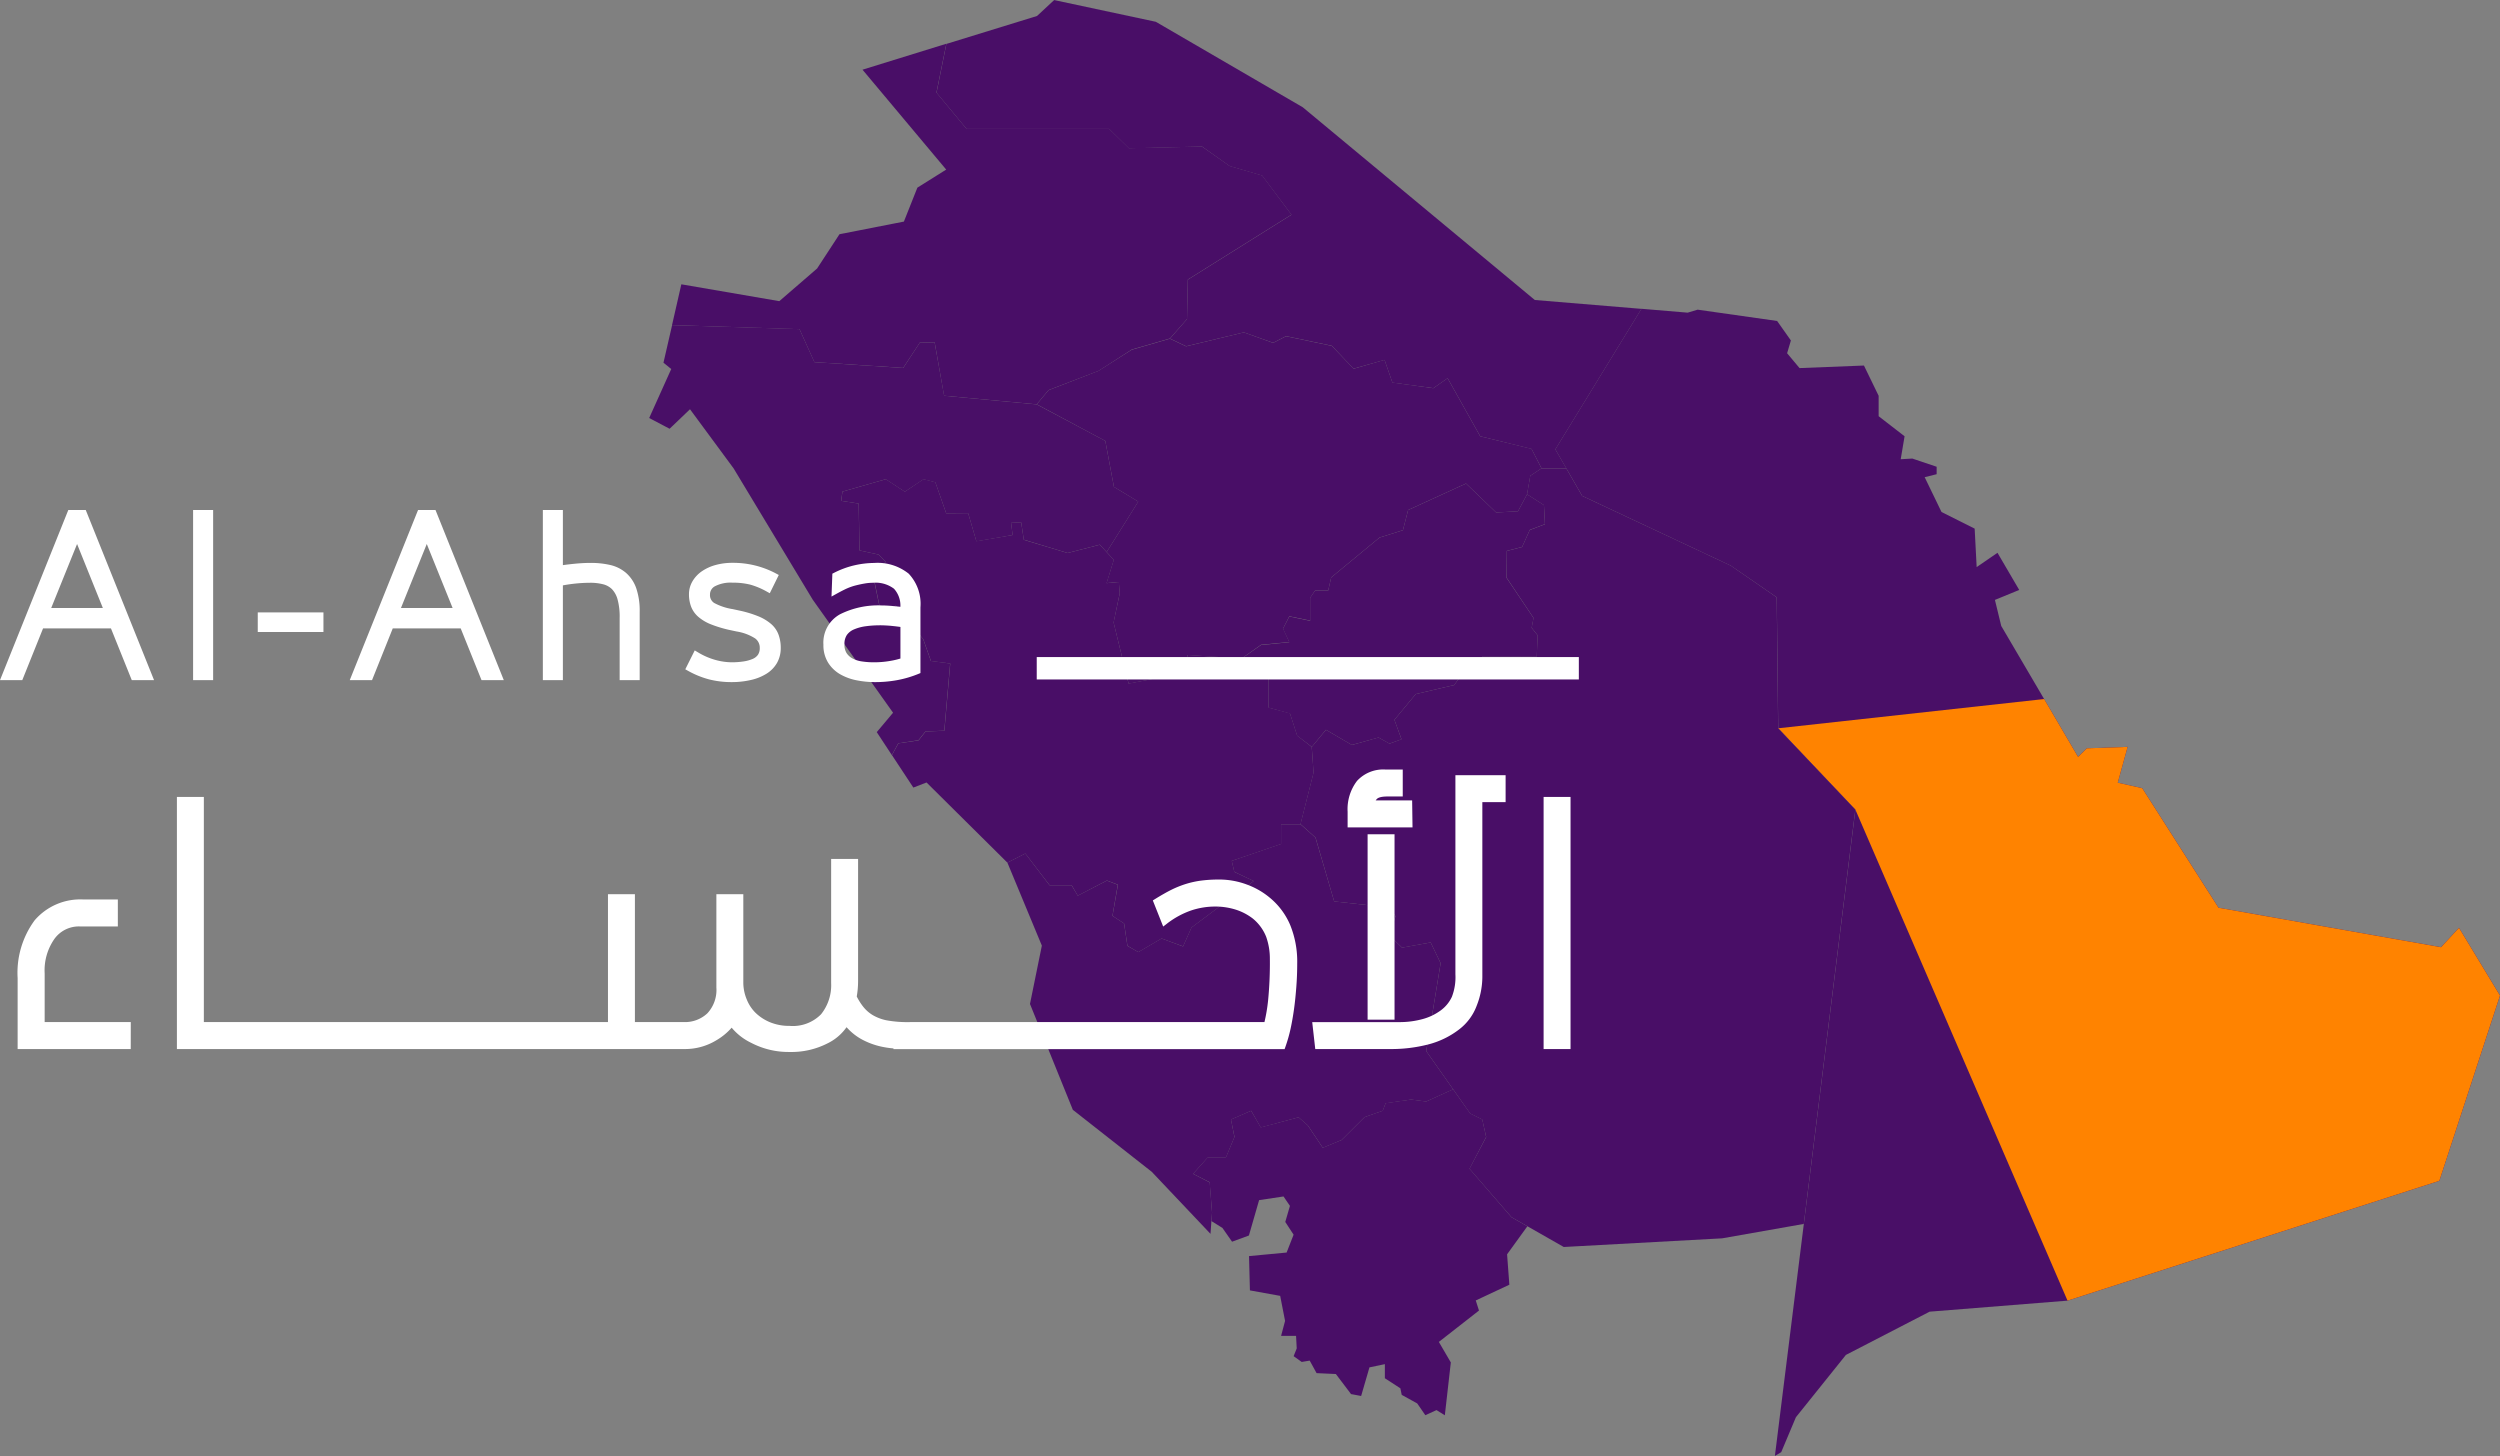 <svg xmlns="http://www.w3.org/2000/svg" width="204.146" height="118.893" viewBox="0 0 204.146 118.893">
  <rect x="0" y="0" width="204.146" height="118.893" fill="#808080" stroke="none"/>
  <g id="Group_229" data-name="Group 229" transform="translate(1523.799 -4854.919)">
    <path id="Path_9334" data-name="Path 9334" d="M147.837,84.226l-4.952,15.127-30.363,9.786-11.262.9-6.835,3.531-4.083,5.088-1.2,2.852-.516.308,2.363-18.948L95.2,69.045,88.9,62.4,88.78,51.709l-3.76-2.59L72.889,43.425,71.594,41.18l-.9-1.557,7.034-11.479,3.775.317.815-.244,6.491.923,1.123,1.593-.308,1.041,1.014,1.213,5.26-.208,1.2,2.471v1.666l2.118,1.639L98.9,40.429l.951-.054,1.983.67v.607l-.978.244,1.376,2.843,2.707,1.358.163,3.141,1.7-1.168,1.774,3.033-1.983.815.516,2.127,6.274,10.691.715-.7,3.331-.118-.806,2.924,2,.453,6.228,9.759,18.169,3.223,1.467-1.584Z" transform="translate(-1467.49 4851.989)" fill="#490f67" fill-rule="evenodd"/>
    <path id="Path_9330" data-name="Path 9330" d="M115.649,62.058l.9,1.548h-2.028l-.815-1.584-4.191-1.032-2.662-4.744-1.168.815-3.341-.453-.643-1.856-2.535.715L97.4,53.6l-3.739-.788-1.059.543-2.39-.851L85.5,53.636l-1.322-.625,1.394-1.593.072-3.223L94.1,42.9l-2.4-3.2-2.643-.769-2.26-1.6-5.975.145-1.611-1.584H67.57l-2.453-2.96.806-3.983,7.4-2.281,1.4-1.3,8.3,1.774,12,6.98L113.971,49.86l8.709.724Z" transform="translate(-1512.441 4829.556)" fill="#490e67" fill-rule="evenodd"/>
    <path id="Path_9331" data-name="Path 9331" d="M113.309,39.7,104.845,45l-.063,3.223-1.4,1.593-3.114.9L97.557,52.46l-4.083,1.566L92.5,55.194l-7.559-.706-.769-4.363-1.213.027-1.358,2.064-7.251-.471-1.213-2.689-10.411-.335.76-3.331,8,1.376L74.572,44.1,76.4,41.3l5.26-1.032,1.1-2.77,2.354-1.476L78.28,27.865l6.844-2.118-.806,3.983,2.453,2.96H98.417l1.62,1.584L106,34.137l2.263,1.593,2.652.769Z" transform="translate(-1531.648 4832.745)" fill="#490e67" fill-rule="evenodd"/>
    <path id="Path_9332" data-name="Path 9332" d="M102.466,42.7l-2.589,4.128-.552-.607L96.69,46.9l-3.576-1.086L92.9,44.4l-.824.036.127,1-2.96.516-.67-2.29-1.792.009-.887-2.535-.969-.253L83.4,41.9l-1.566-1.023L78.3,41.889l-.1.751,1.43.226.063,3.82,1.557.344.579.588-1,1.249.588,2.815.679.109.534-.6L84.9,53.943l.625,1.774,1.575.208-.48,5.486-1.539.063-.57.715-1.648.253-.525.96-1.231-1.874,1.331-1.584L75.877,50.71,69.414,39.987l-3.558-4.825L64.19,36.756l-1.666-.878,1.8-4-.634-.516.706-3.069,10.4.326,1.222,2.7,7.251.471,1.349-2.064,1.213-.027.779,4.363,7.559.706,5.6,2.978.706,3.757Z" transform="translate(-1533.311 4853.175)" fill="#490f67" fill-rule="evenodd"/>
    <path id="Path_9333" data-name="Path 9333" d="M102.831,53.644l-1.068,4.21h-1.584v1.62L96.15,60.85l.208.9,1.584.742-5.079,3.8-.688,1.539-1.756-.643-1.9,1.113-.887-.516-.272-1.82-.951-.625.444-2.544-.9-.344-2.381,1.24-.489-.842h-1.8l-1.992-2.6-1.467.742-6.6-6.545-1.077.416L68.4,52.214l.525-.96,1.648-.244.57-.724,1.539-.063.48-5.486-1.575-.208-.625-1.774L68.692,40l-.534.6-.679-.109L66.9,37.675l.987-1.249-.579-.588-1.557-.344-.063-3.82-1.43-.226.1-.751,3.54-1.014L69.453,30.7l1.521-1.023.969.253.887,2.544,1.793-.018.67,2.29,2.96-.507-.127-1,.824-.036.217,1.43,3.576,1.077,2.634-.679.552.607.588.634-.588,1.9,1-.1L87,39l-.5,2.381,1.222,4.988,4.563-.878.253-1.458,4.418.29,2.2,1.2v2.806l1.747.471.588,1.82,1.186.923Z" transform="translate(-1519.363 4864.368)" fill="#490e67" fill-rule="evenodd"/>
    <path id="Path_9334-2" data-name="Path 9334" d="M147.837,84.226l-4.952,15.127-30.363,9.786L95.2,69.045,88.9,62.4l21.712-2.388,2.772,4.724.715-.7,3.331-.118-.806,2.924,2,.453,6.228,9.759,18.169,3.223,1.467-1.584Z" transform="translate(-1467.49 4851.989)" fill="#ff8300" fill-rule="evenodd"/>
    <path id="Path_9335" data-name="Path 9335" d="M102.157,54.439l-2.209,1-1.231-.163-2.082.308-.226.607-1.485.516-1.883,1.874-1.53.634-1.222-1.829-.76-.661-3.087.833-.779-1.367-1.648.715.281,1.43-.7,1.684H82.105l-1.186,1.322,1.358.7.19,2.471-.054.688-.072,1.041-4.8-5.07L71.1,56.114l-3.5-8.646.969-4.762-2.815-6.781,1.467-.742,1.983,2.6H71l.5.842,2.381-1.231.887.344-.435,2.535.951.625.272,1.829.887.507,1.9-1.114,1.756.652.688-1.548,5.079-3.793-1.584-.751-.208-.9,4.029-1.38V32.794h1.584l1.222,1.086,1.53,5.214,4.563.507.444.706-.507,1.548,1.041,1.014,2.336-.425.815,1.693-1.177,7.179Z" transform="translate(-1507.292 4889.432)" fill="#490e67" fill-rule="evenodd"/>
    <path id="Path_9337" data-name="Path 9337" d="M93.25,51.136l-2.743,1.286.263.824-3.277,2.562.978,1.675-.49,4.317-.679-.425-.914.416-.661-.96-1.267-.7-.109-.534-1.267-.824v-1.15l-1.258.263-.679,2.336-.824-.154-1.24-1.639-1.575-.072-.561-1.023-.652.109-.661-.471.253-.634-.054-1.023H74.61l.326-1.222-.4-2.046L72.065,51.6l-.072-2.8,3.069-.29.57-1.457-.679-1.041.38-1.313-.525-.769-1.992.3-.833,2.888-1.376.507L69.821,46.5l-.9-.561.054-.7-.2-2.471-1.349-.688,1.186-1.331H70.1l.706-1.684-.29-1.421,1.648-.715.788,1.358,3.087-.824.751.661,1.222,1.829,1.539-.634,1.883-1.874,1.476-.516.235-.616,2.073-.3,1.24.163,2.2-1,1.394,1.974.987.489.317,1.43L90,41.667l3.422,3.956,1.3.742-1.657,2.29Z" transform="translate(-1493.798 4908.69)" fill="#490e67" fill-rule="evenodd"/>
    <path id="Path_9340" data-name="Path 9340" d="M113.708,57.448,109.5,91.279l-6.672,1.177L89.9,93.162l-2.97-1.693-1.3-.742L82.2,86.771l1.367-2.589-.326-1.43-.987-.489-1.385-1.974-2.2-3.123,1.177-7.179-.815-1.693-2.336.425-1.041-1.014.507-1.548-.444-.706-4.563-.507L69.63,59.73,68.4,58.63l1.068-4.21-.145-2.091,1.159-1.4,2.118,1.24,2.173-.616.9.507.978-.362-.579-1.584,1.738-2.1,3.15-.742L81.71,46.2l1.575-1.276,4.409.027.072-1.738-.489-.616.154-.806-2.209-3.3.018-2.164L86.5,36l.625-1.385,1.24-.471-.081-1.557L86.9,31.7l.263-1.512.914-.607h2.028L91.4,31.829l12.14,5.694,3.748,2.589.118,10.691Z" transform="translate(-1486.005 4863.584)" fill="#490e67" fill-rule="evenodd"/>
    <path id="Path_9341" data-name="Path 9341" d="M107.238,39.464l-.914.607-.263,1.512-.742,1.385-1.783.1L101.073,40.7l-4.726,2.164-.425,1.648-1.91.6-3.947,3.259-.244,1.068H88.752l-.407.6v1.856l-1.7-.353-.507,1,.507,1.1-2.308.226L82.75,54.99l-4.418-.281-.253,1.458-4.554.878-1.231-5,.507-2.381-.081-.923-1,.091.588-1.892-.579-.643,2.58-4.119-1.983-1.2-.706-3.757-5.6-2.987.969-1.159L71.063,31.5l2.707-1.72,3.123-.905,1.322.625,4.717-1.141,2.39.86,1.059-.543,3.739.788,1.774,1.865L94.42,30.6l.643,1.856,3.341.462L99.57,32.1l2.662,4.744,4.191,1.023Z" transform="translate(-1505.161 4853.701)" fill="#490e67" fill-rule="evenodd"/>
    <path id="Path_9342" data-name="Path 9342" d="M91.551,41.5l.489.616-.072,1.738-4.409-.027L85.974,45.1l-.742,1.068-3.15.742-1.738,2.1.579,1.593-.987.353-.887-.5-2.182.607-2.118-1.24-1.15,1.4-1.2-.916L71.815,48.5l-1.747-.48V45.21l-2.2-1.2L69.452,42.9l2.309-.226-.516-1.1.516-1,1.7.353V39.045l.407-.588h1.068l.244-1.068,3.947-3.259,1.91-.6.426-1.648,4.726-2.164,2.462,2.363,1.783-.1.742-1.385,1.376.878.081,1.557L91.4,33.5l-.625,1.385-1.258.335-.03,2.18,2.218,3.3Z" transform="translate(-1490.277 4864.687)" fill="#490e67" fill-rule="evenodd"/>
    <rect id="Rectangle_671" data-name="Rectangle 671" width="44.267" height="1.829" transform="translate(-1439.141 4908.574)" fill="#fff"/>
    <path id="مـــــــــــــلــــــــــــــــــــــــتــــــــــــــــــــــقــــــــــــــــــــــى_جــــــــــــــــــــــــــــــــــــــــــــــــــــــــــــــ" data-name="مـــــــــــــلــــــــــــــــــــــــتــــــــــــــــــــــقــــــــــــــــــــــى جــــــــــــــــــــــــــــــــــــــــــــــــــــــــــــــ" d="M-128.28-5.232a6.964,6.964,0,0,1,1.332-4.56,4.66,4.66,0,0,1,3.8-1.608h2.544v1.7h-2.88A2.718,2.718,0,0,0-125.712-8.6a4.692,4.692,0,0,0-.864,2.988v4.224h7.032v1.7h-8.736Zm13.032-14.544h1.7V-1.392h3.744v1.7h-5.448ZM-110.9-1.392h6.144v1.7H-110.9Zm4.24,0h6.144v1.7h-6.144Zm4.24,0h6.144v1.7h-6.144Zm4.24,0h6.144v1.7h-6.144Zm4.24,0H-87.8v1.7h-6.144Zm4.24,0h6.144v1.7H-89.7Zm4.24,0h5.424v-10.44h1.7v10.44h4.224A2.93,2.93,0,0,0-72-2.172a3.025,3.025,0,0,0,.816-2.292v-7.368h1.7v7.008A3.811,3.811,0,0,0-69.2-3.408a3.415,3.415,0,0,0,.792,1.2,3.985,3.985,0,0,0,1.26.816,4.307,4.307,0,0,0,1.68.312,3.448,3.448,0,0,0,2.76-1.032,4.012,4.012,0,0,0,.888-2.712v-9.888h1.7v9.648a7.637,7.637,0,0,1-.036.78q-.036.348-.084.588a5.058,5.058,0,0,0,.588.948,3.122,3.122,0,0,0,.84.744,3.916,3.916,0,0,0,1.188.456,9.678,9.678,0,0,0,1.992.156v1.7a10.523,10.523,0,0,1-2.34-.2,5.794,5.794,0,0,1-1.476-.552,4.316,4.316,0,0,1-1.044-.792,3.016,3.016,0,0,0-.4-.4A3.379,3.379,0,0,1-62.5-.12a6.193,6.193,0,0,1-2.976.672A6.3,6.3,0,0,1-68.5-.168a3.742,3.742,0,0,1-1.7-1.488A3.55,3.55,0,0,1-71.556-.384a4.652,4.652,0,0,1-2.556.7H-85.464Zm28.728,0h6.144v1.7h-6.144Zm4.8,0h6.144v1.7h-6.144Zm4.8,0h6.144v1.7h-6.144Zm4.8,0h6.144v1.7h-6.144Zm4.8,0H-26.5a12.635,12.635,0,0,0,.36-2.016,31.482,31.482,0,0,0,.144-3.384,5.545,5.545,0,0,0-.312-1.9A3.9,3.9,0,0,0-27.48-10.3a4.791,4.791,0,0,0-1.392-.744,5.773,5.773,0,0,0-1.92-.288A6.388,6.388,0,0,0-32.724-11,7.137,7.137,0,0,0-34.848-9.84l-.648-1.632q.816-.5,1.356-.768a7.907,7.907,0,0,1,1.116-.444,7.23,7.23,0,0,1,1.212-.264,10.981,10.981,0,0,1,1.428-.084,6.175,6.175,0,0,1,2.148.384,5.982,5.982,0,0,1,1.812,1.032,5.576,5.576,0,0,1,1.608,2.148,7.648,7.648,0,0,1,.552,3.036q0,.96-.072,1.908t-.192,1.8q-.12.852-.276,1.572a11.942,11.942,0,0,1-.42,1.464H-37.536Zm15,0h6.84a7.271,7.271,0,0,0,1.944-.252A4.693,4.693,0,0,0-12.168-2.4a3.11,3.11,0,0,0,.984-1.2,4.663,4.663,0,0,0,.336-1.944V-21.552h3.6v1.7h-1.9V-5.3a6.19,6.19,0,0,1-.444,2.232,4.07,4.07,0,0,1-1.38,1.848A6.694,6.694,0,0,1-13.416-.048a11.75,11.75,0,0,1-2.952.36h-5.976Zm4.488-15.336h1.7v14.64h-1.7Zm-1.632-2.088a3.544,3.544,0,0,1,.708-2.352,2.652,2.652,0,0,1,2.148-.84h1.176v1.7h-1.008a1.437,1.437,0,0,0-1.032.276.8.8,0,0,0-.264.54h3.072v1.7h-4.8Zm16.008-.96h1.7V.312h-1.7Z" transform="translate(-1393.853 4940.021)" fill="#fff"/>
    <path id="مـــــــــــــلــــــــــــــــــــــــتــــــــــــــــــــــقــــــــــــــــــــــى_جــــــــــــــــــــــــــــــــــــــــــــــــــــــــــــــ_-_Outline" data-name="مـــــــــــــلــــــــــــــــــــــــتــــــــــــــــــــــقــــــــــــــــــــــى جــــــــــــــــــــــــــــــــــــــــــــــــــــــــــــــ - Outline" d="M-65.472.8a6.577,6.577,0,0,1-3.142-.75A4.745,4.745,0,0,1-70.2-1.184a4.971,4.971,0,0,1-1.217,1.01,4.919,4.919,0,0,1-2.69.735H-115.5V-20.026h2.2V-1.642h33v-10.44h2.2v10.44h3.974a2.667,2.667,0,0,0,1.939-.711,2.8,2.8,0,0,0,.739-2.111v-7.618h2.2v7.258A3.58,3.58,0,0,0-68.972-3.5a3.182,3.182,0,0,0,.734,1.113,3.755,3.755,0,0,0,1.182.764,4.08,4.08,0,0,0,1.583.293,3.229,3.229,0,0,0,2.57-.945,3.789,3.789,0,0,0,.827-2.549V-14.962h2.2v9.9a7.922,7.922,0,0,1-.037.806c-.021.2-.045.377-.072.527a4.838,4.838,0,0,0,.524.829,2.888,2.888,0,0,0,.773.685,3.686,3.686,0,0,0,1.113.426,9.5,9.5,0,0,0,1.937.15h28.945a13.684,13.684,0,0,0,.3-1.794,31.4,31.4,0,0,0,.142-3.356,5.322,5.322,0,0,0-.3-1.811,3.665,3.665,0,0,0-1.1-1.5,4.57,4.57,0,0,0-1.316-.7,5.554,5.554,0,0,0-1.837-.274,6.169,6.169,0,0,0-1.856.312A6.925,6.925,0,0,0-34.7-9.641l-.262.2-.847-2.133.178-.11c.548-.339,1.012-.6,1.378-.78a8.194,8.194,0,0,1,1.151-.458,7.515,7.515,0,0,1,1.254-.273,11.281,11.281,0,0,1,1.461-.086,6.453,6.453,0,0,1,2.234.4,6.258,6.258,0,0,1,1.887,1.076,5.845,5.845,0,0,1,1.676,2.24,7.93,7.93,0,0,1,.572,3.135c0,.643-.024,1.292-.073,1.927S-24.2-3.26-24.28-2.689s-.174,1.106-.279,1.59A12.248,12.248,0,0,1-24.988.4l-.059.166H-56.986V.51A7.294,7.294,0,0,1-58.03.351a6.068,6.068,0,0,1-1.54-.577,4.585,4.585,0,0,1-1.1-.839l-.149-.157A4.054,4.054,0,0,1-62.377.1,6.467,6.467,0,0,1-65.472.8ZM-70.2-2.25l.229.488a3.538,3.538,0,0,0,1.6,1.374A6.083,6.083,0,0,0-65.472.3,5.976,5.976,0,0,0-62.615-.34a3.325,3.325,0,0,0,1.449-1.288l-.008-.016.072-.123.073-.119h.14c.125,0,.151.027.578.479a4.088,4.088,0,0,0,.984.745,5.572,5.572,0,0,0,1.412.527,6.678,6.678,0,0,0,.928.143V-1.2a5.824,5.824,0,0,1-.693-.105,4.181,4.181,0,0,1-1.263-.486,3.386,3.386,0,0,1-.907-.8,5.332,5.332,0,0,1-.617-.995l-.036-.075.016-.081c.03-.152.057-.342.08-.565a7.427,7.427,0,0,0,.035-.754v-9.4h-1.2v9.638a4.271,4.271,0,0,1-.948,2.875A3.7,3.7,0,0,1-65.472-.83a4.575,4.575,0,0,1-1.777-.331,4.251,4.251,0,0,1-1.338-.868,3.679,3.679,0,0,1-.85-1.287,4.078,4.078,0,0,1-.294-1.508v-6.758h-1.2v7.118a3.276,3.276,0,0,1-.893,2.473,3.185,3.185,0,0,1-2.285.849h-4.474v-10.44h-1.2v10.44h-3.52v1.2h9.2A4.428,4.428,0,0,0-71.69-.595,3.359,3.359,0,0,0-70.427-1.76ZM-35.942.062H-25.4A11.612,11.612,0,0,0-25.048-1.2c.1-.472.194-.995.273-1.554s.143-1.16.19-1.784.071-1.258.071-1.889a7.438,7.438,0,0,0-.532-2.937,5.354,5.354,0,0,0-1.537-2.053,5.766,5.766,0,0,0-1.74-.991,5.955,5.955,0,0,0-2.062-.369,10.782,10.782,0,0,0-1.4.082,7.014,7.014,0,0,0-1.17.255,7.694,7.694,0,0,0-1.081.43c-.311.152-.7.369-1.156.647l.451,1.135A7.1,7.1,0,0,1-32.8-11.242a6.666,6.666,0,0,1,2.008-.336,6.047,6.047,0,0,1,2,.3,5.063,5.063,0,0,1,1.464.784l.008.007a4.158,4.158,0,0,1,1.248,1.713,5.82,5.82,0,0,1,.327,1.981,31.872,31.872,0,0,1-.146,3.412,12.933,12.933,0,0,1-.368,2.058l-.052.18h-9.634Zm-1.344,0h.844v-1.2h-.844Zm-3.456,0h2.956v-1.2h-2.956Zm-1.344,0h.844v-1.2h-.844Zm-3.456,0h2.956v-1.2h-2.956Zm-1.344,0h.844v-1.2h-.844Zm-3.456,0h2.956v-1.2h-2.956Zm-1.344,0h.844v-1.2h-.844Zm-3.7,0h3.2v-1.2h-3.2Zm-29.832,0h1.4v-1.2h-1.4Zm-2.336,0h1.836v-1.2H-87.55Zm-1.9,0h1.4v-1.2h-1.4Zm-2.336,0h1.836v-1.2H-91.79Zm-1.9,0h1.4v-1.2h-1.4Zm-2.336,0h1.836v-1.2H-96.03Zm-1.9,0h1.4v-1.2h-1.4Zm-2.336,0h1.836v-1.2h-1.836Zm-1.9,0h1.4v-1.2h-1.4Zm-2.336,0h1.836v-1.2h-1.836Zm-1.9,0h1.4v-1.2h-1.4Zm-3.136,0h2.636v-1.2h-2.636Zm-1.1,0h.6v-1.2h-.6Zm-4.344,0h3.844v-1.2h-2.64V-19.526H-115Zm58.512-.02c.19.009.392.015.6.018v-1.2h-.6Zm54.768.52h-2.2V-20.026h2.2Zm-1.7-.5h1.2V-19.526h-1.2Zm-12.946.5h-6.2l-.248-2.2h7.12a7.055,7.055,0,0,0,1.877-.243,4.467,4.467,0,0,0,1.5-.715,2.878,2.878,0,0,0,.907-1.106A4.447,4.447,0,0,0-11.1-5.544V-21.8H-7v2.2h-1.9V-5.3a6.467,6.467,0,0,1-.461,2.322,4.334,4.334,0,0,1-1.464,1.959A6.967,6.967,0,0,1-13.353.194,12.055,12.055,0,0,1-16.368.562Zm-5.753-.5h5.753A11.556,11.556,0,0,0-13.479-.29a6.476,6.476,0,0,0,2.358-1.132,3.846,3.846,0,0,0,1.3-1.74A5.971,5.971,0,0,0-9.394-5.3V-20.1h1.9v-1.2h-3.1V-5.544a4.924,4.924,0,0,1-.359,2.05,3.371,3.371,0,0,1-1.062,1.3,4.962,4.962,0,0,1-1.666.8,7.554,7.554,0,0,1-2.011.261h-6.56Zm-97.173.5h-9.236V-5.232a7.233,7.233,0,0,1,1.389-4.719,4.918,4.918,0,0,1,4-1.7h2.794v2.2h-3.13a2.459,2.459,0,0,0-2.036,1,4.475,4.475,0,0,0-.81,2.833v3.974h7.032Zm-8.736-.5h8.236v-1.2h-7.032V-5.616a4.953,4.953,0,0,1,.918-3.143,2.968,2.968,0,0,1,2.428-1.187h2.63v-1.2h-2.294a4.442,4.442,0,0,0-3.611,1.517,6.758,6.758,0,0,0-1.275,4.4Zm111.936-1.9h-2.2v-15.14h2.2Zm-1.7-.5h1.2v-14.14h-1.2Zm3.168-15.2h-5.3v-1.282a3.8,3.8,0,0,1,.767-2.513,2.9,2.9,0,0,1,2.339-.929H-15.4v2.2h-1.258c-.575,0-.78.125-.851.2a1.069,1.069,0,0,0-.1.117h2.976Zm-4.8-.5h4.3v-1.2H-18.2v-.25a1.04,1.04,0,0,1,.333-.713,1.636,1.636,0,0,1,1.213-.353h.758v-1.2h-.926a2.4,2.4,0,0,0-1.957.751,3.322,3.322,0,0,0-.649,2.191Z" transform="translate(-1393.853 4940.021)" fill="#fff"/>
    <path id="مـــــــــــــلــــــــــــــــــــــــتــــــــــــــــــــــقــــــــــــــــــــــى_جــــــــــــــــــــــــــــــــــــــــــــــــــــــــــــــ-2" data-name="مـــــــــــــلــــــــــــــــــــــــتــــــــــــــــــــــقــــــــــــــــــــــى جــــــــــــــــــــــــــــــــــــــــــــــــــــــــــــــ" d="M12.016.208h-1.28L9.04-4.016H3.152L1.456.208H.176L5.552-13.184H6.64Zm-8.4-5.392h4.96L6.1-11.328ZM15.824.208V-13.184H16.96V.208Zm5.28-5.04h4.864v1.1H21.1ZM40.576.208H39.3L37.6-4.016H31.712L30.016.208h-1.28l5.376-13.392H35.2Zm-8.4-5.392h4.96l-2.48-6.144ZM45.52-8.64q.48-.08,1.192-.152a13.32,13.32,0,0,1,1.336-.072,6.744,6.744,0,0,1,1.512.16,2.762,2.762,0,0,1,1.2.592,2.7,2.7,0,0,1,.768,1.16,5.435,5.435,0,0,1,.264,1.832V.208H50.656V-4.64a5.522,5.522,0,0,0-.184-1.576,2.2,2.2,0,0,0-.512-.928,1.82,1.82,0,0,0-.824-.464,4.377,4.377,0,0,0-1.152-.136,12.9,12.9,0,0,0-2.464.256v7.7H44.384V-13.184H45.52ZM59.552-.752a6.633,6.633,0,0,0,1-.072,3.227,3.227,0,0,0,.816-.224,1.262,1.262,0,0,0,.536-.424,1.194,1.194,0,0,0,.192-.7,1.169,1.169,0,0,0-.48-.976,4.157,4.157,0,0,0-1.6-.608L59.344-3.9a9.744,9.744,0,0,1-1.392-.424,3.314,3.314,0,0,1-.944-.552,1.851,1.851,0,0,1-.528-.736,2.567,2.567,0,0,1-.16-.928,1.818,1.818,0,0,1,.256-.944,2.342,2.342,0,0,1,.7-.736,3.452,3.452,0,0,1,1.04-.472,4.822,4.822,0,0,1,1.3-.168,7.147,7.147,0,0,1,3.456.848l-.512,1.04a6.359,6.359,0,0,0-1.424-.6,6.041,6.041,0,0,0-1.52-.168,2.974,2.974,0,0,0-1.552.328,1,1,0,0,0-.528.888,1.013,1.013,0,0,0,.448.9,4.857,4.857,0,0,0,1.616.544l.592.128a8.8,8.8,0,0,1,1.44.44,3.559,3.559,0,0,1,.976.584,1.867,1.867,0,0,1,.544.784,2.882,2.882,0,0,1,.16.976,2.2,2.2,0,0,1-.272,1.1,2.268,2.268,0,0,1-.776.8,3.822,3.822,0,0,1-1.192.48,6.715,6.715,0,0,1-1.52.16A7.206,7.206,0,0,1,57.784.16,7.036,7.036,0,0,1,56.1-.528l.544-1.088a5.9,5.9,0,0,0,1.512.664A5.4,5.4,0,0,0,59.552-.752ZM71.28.368A7.45,7.45,0,0,1,69.8.224,4.137,4.137,0,0,1,68.536-.24a2.573,2.573,0,0,1-.9-.864A2.436,2.436,0,0,1,67.3-2.432,2.4,2.4,0,0,1,68.528-4.7a6.683,6.683,0,0,1,3.264-.688q.384,0,.9.048t.888.1v-.1a2.4,2.4,0,0,0-.608-1.848A2.717,2.717,0,0,0,71.1-7.744a4.337,4.337,0,0,0-.728.064q-.376.064-.752.16a4.851,4.851,0,0,0-.712.24q-.336.144-.944.48l.048-1.28a6.86,6.86,0,0,1,1.664-.608,7.172,7.172,0,0,1,1.5-.176,3.813,3.813,0,0,1,2.656.808,3.334,3.334,0,0,1,.88,2.568v5.2a8.435,8.435,0,0,1-1.68.5A9.645,9.645,0,0,1,71.28.368Zm2.3-4.464q-.224-.048-.824-.112a10.665,10.665,0,0,0-1.128-.064,8.426,8.426,0,0,0-1.176.08,3.862,3.862,0,0,0-1.008.272,1.627,1.627,0,0,0-.688.536,1.541,1.541,0,0,0-.248.92,1.5,1.5,0,0,0,.208.832,1.593,1.593,0,0,0,.56.52,2.526,2.526,0,0,0,.856.28,6.786,6.786,0,0,0,1.064.08,7.783,7.783,0,0,0,1.312-.112,5.75,5.75,0,0,0,1.072-.272Z" transform="translate(-1523.605 4910.001)" fill="#fff"/>
    <path id="مـــــــــــــلــــــــــــــــــــــــتــــــــــــــــــــــقــــــــــــــــــــــى_جــــــــــــــــــــــــــــــــــــــــــــــــــــــــــــــ_-_Outline-2" data-name="مـــــــــــــلــــــــــــــــــــــــتــــــــــــــــــــــقــــــــــــــــــــــى جــــــــــــــــــــــــــــــــــــــــــــــــــــــــــــــ - Outline" d="M71.28.618A7.735,7.735,0,0,1,69.75.469a4.4,4.4,0,0,1-1.34-.493,2.832,2.832,0,0,1-.982-.947,2.691,2.691,0,0,1-.383-1.462,2.642,2.642,0,0,1,1.36-2.49,6.954,6.954,0,0,1,3.386-.72c.262,0,.574.017.927.049.224.021.428.042.612.062a2.037,2.037,0,0,0-.523-1.476,2.5,2.5,0,0,0-1.7-.487,4.108,4.108,0,0,0-.686.06c-.243.041-.489.094-.732.156a4.622,4.622,0,0,0-.675.228c-.215.092-.525.25-.922.469l-.387.214.07-1.869L67.9-8.3a7.141,7.141,0,0,1,1.725-.63,7.455,7.455,0,0,1,1.557-.182,4.065,4.065,0,0,1,2.825.874,3.581,3.581,0,0,1,.961,2.752V-.121l-.155.064a8.725,8.725,0,0,1-1.73.511A9.941,9.941,0,0,1,71.28.618Zm.512-5.76a6.474,6.474,0,0,0-3.142.656,2.147,2.147,0,0,0-1.1,2.054,2.2,2.2,0,0,0,.305,1.194,2.337,2.337,0,0,0,.81.781,3.908,3.908,0,0,0,1.188.435,7.234,7.234,0,0,0,1.43.139,9.44,9.44,0,0,0,1.714-.156A8.22,8.22,0,0,0,74.47-.457V-5.488a3.117,3.117,0,0,0-.8-2.384,3.6,3.6,0,0,0-2.487-.742,6.957,6.957,0,0,0-1.451.17,6.535,6.535,0,0,0-1.472.521l-.026.694c.233-.122.424-.215.579-.282a5.125,5.125,0,0,1,.749-.252c.256-.065.516-.121.772-.164a4.608,4.608,0,0,1,.77-.068,2.962,2.962,0,0,1,2.04.617,2.64,2.64,0,0,1,.69,2.033v.381L73.552-5c-.241-.031-.537-.063-.879-.095S72.039-5.142,71.792-5.142ZM59.552.618A7.489,7.489,0,0,1,57.723.4a7.318,7.318,0,0,1-1.748-.712l-.209-.116.772-1.544.232.14a5.674,5.674,0,0,0,1.448.637A5.181,5.181,0,0,0,59.552-1a6.413,6.413,0,0,0,.962-.069,3,3,0,0,0,.753-.206,1.008,1.008,0,0,0,.433-.34.958.958,0,0,0,.146-.56.924.924,0,0,0-.382-.778,3.956,3.956,0,0,0-1.5-.562l-.672-.144A10.054,10.054,0,0,1,57.859-4.1a3.577,3.577,0,0,1-1.015-.6,2.106,2.106,0,0,1-.6-.835,2.827,2.827,0,0,1-.177-1.018,2.073,2.073,0,0,1,.291-1.071,2.6,2.6,0,0,1,.769-.814,3.716,3.716,0,0,1,1.115-.507,5.094,5.094,0,0,1,1.371-.177,7.427,7.427,0,0,1,3.575.878l.212.114-.734,1.491-.229-.126a6.143,6.143,0,0,0-1.367-.577,5.823,5.823,0,0,0-1.457-.16,2.758,2.758,0,0,0-1.42.29.753.753,0,0,0-.41.676.762.762,0,0,0,.338.689,4.679,4.679,0,0,0,1.526.506l.595.129a9.094,9.094,0,0,1,1.484.454,3.822,3.822,0,0,1,1.044.626,2.122,2.122,0,0,1,.615.888,3.144,3.144,0,0,1,.175,1.06,2.457,2.457,0,0,1-.3,1.227,2.526,2.526,0,0,1-.86.888,4.088,4.088,0,0,1-1.269.512A7,7,0,0,1,59.552.618ZM56.428-.633a6.62,6.62,0,0,0,1.417.551,6.989,6.989,0,0,0,1.707.2,6.5,6.5,0,0,0,1.463-.154A3.592,3.592,0,0,0,62.13-.483a2.032,2.032,0,0,0,.692-.712,1.964,1.964,0,0,0,.24-.981,2.647,2.647,0,0,0-.145-.892,1.629,1.629,0,0,0-.473-.68,3.328,3.328,0,0,0-.908-.542,8.591,8.591,0,0,0-1.4-.427l-.59-.127a5.009,5.009,0,0,1-1.7-.581,1.254,1.254,0,0,1-.558-1.1,1.258,1.258,0,0,1,.646-1.1,3.177,3.177,0,0,1,1.684-.366,6.316,6.316,0,0,1,1.583.176,6.234,6.234,0,0,1,1.25.5l.29-.589a6.97,6.97,0,0,0-3.124-.707,4.6,4.6,0,0,0-1.237.159,3.219,3.219,0,0,0-.965.437,2.1,2.1,0,0,0-.623.658,1.559,1.559,0,0,0-.221.817,2.331,2.331,0,0,0,.143.838,1.612,1.612,0,0,0,.459.637,3.084,3.084,0,0,0,.873.509,9.544,9.544,0,0,0,1.356.413L60.068-4a4.34,4.34,0,0,1,1.7.654,1.413,1.413,0,0,1,.578,1.174,1.442,1.442,0,0,1-.238.848,1.513,1.513,0,0,1-.639.508,3.489,3.489,0,0,1-.879.242A6.914,6.914,0,0,1,59.552-.5a5.678,5.678,0,0,1-1.465-.209,5.975,5.975,0,0,1-1.342-.556ZM52.042.458H50.406v-5.1a5.309,5.309,0,0,0-.173-1.5,1.968,1.968,0,0,0-.45-.825,1.582,1.582,0,0,0-.713-.4,4.15,4.15,0,0,0-1.086-.127,12.488,12.488,0,0,0-2.214.213V.458H44.134V-13.434H45.77v4.5c.266-.038.573-.075.917-.109.481-.049.939-.073,1.361-.073a7.025,7.025,0,0,1,1.568.166,3.022,3.022,0,0,1,1.307.646,2.961,2.961,0,0,1,.84,1.265,5.7,5.7,0,0,1,.279,1.917Zm-1.136-.5h.636V-5.12a5.218,5.218,0,0,0-.249-1.747,2.47,2.47,0,0,0-.7-1.055A2.528,2.528,0,0,0,49.5-8.46a6.526,6.526,0,0,0-1.456-.154c-.406,0-.847.024-1.311.071s-.863.1-1.176.15l-.291.049v-4.589h-.636V-.042h.636V-7.694l.2-.039a13.209,13.209,0,0,1,2.512-.261,4.644,4.644,0,0,1,1.218.145,2.075,2.075,0,0,1,.935.528,2.453,2.453,0,0,1,.574,1.031,5.787,5.787,0,0,1,.195,1.649Zm-9.96.5H39.127l-1.7-4.224h-5.55L30.185.458H28.366l5.577-13.892h1.426Zm-1.481-.5h.741L35.031-12.934h-.75L29.106-.042h.741l1.7-4.224h6.226ZM17.21.458H15.574V-13.434H17.21Zm-1.136-.5h.636V-12.934h-.636Zm-3.688.5H10.567l-1.7-4.224H3.321L1.625.458H-.194L5.383-13.434H6.809Zm-1.481-.5h.741L6.471-12.934h-.75L.546-.042h.741l1.7-4.224H9.209ZM71.2-.5a7.069,7.069,0,0,1-1.1-.083,2.784,2.784,0,0,1-.94-.31,1.848,1.848,0,0,1-.646-.6,1.752,1.752,0,0,1-.248-.968,1.789,1.789,0,0,1,.3-1.066,1.88,1.88,0,0,1,.791-.619,4.128,4.128,0,0,1,1.073-.29,8.717,8.717,0,0,1,1.211-.082,10.965,10.965,0,0,1,1.155.065c.413.044.691.082.85.116l.2.042V-.964l-.16.062a6.021,6.021,0,0,1-1.12.285A8.069,8.069,0,0,1,71.2-.5Zm.432-3.52a8.214,8.214,0,0,0-1.141.078,3.632,3.632,0,0,0-.943.254,1.369,1.369,0,0,0-.585.453,1.309,1.309,0,0,0-.2.774,1.269,1.269,0,0,0,.168.7,1.335,1.335,0,0,0,.474.439,2.291,2.291,0,0,0,.772.25A6.568,6.568,0,0,0,71.2-1a7.568,7.568,0,0,0,1.27-.108,6.258,6.258,0,0,0,.864-.2V-3.886c-.149-.022-.349-.047-.6-.074A10.465,10.465,0,0,0,71.632-4.022Zm-45.414.544H20.854v-1.6h5.364Zm-4.864-.5h4.364v-.6H21.354Zm16.153-.956h-5.7L34.656-12Zm-4.96-.5h4.219L34.656-10.66Zm-23.6.5h-5.7L6.1-12Zm-4.96-.5H8.205L6.1-10.66Z" transform="translate(-1523.605 4910.001)" fill="#fff"/>
  </g>
</svg>
